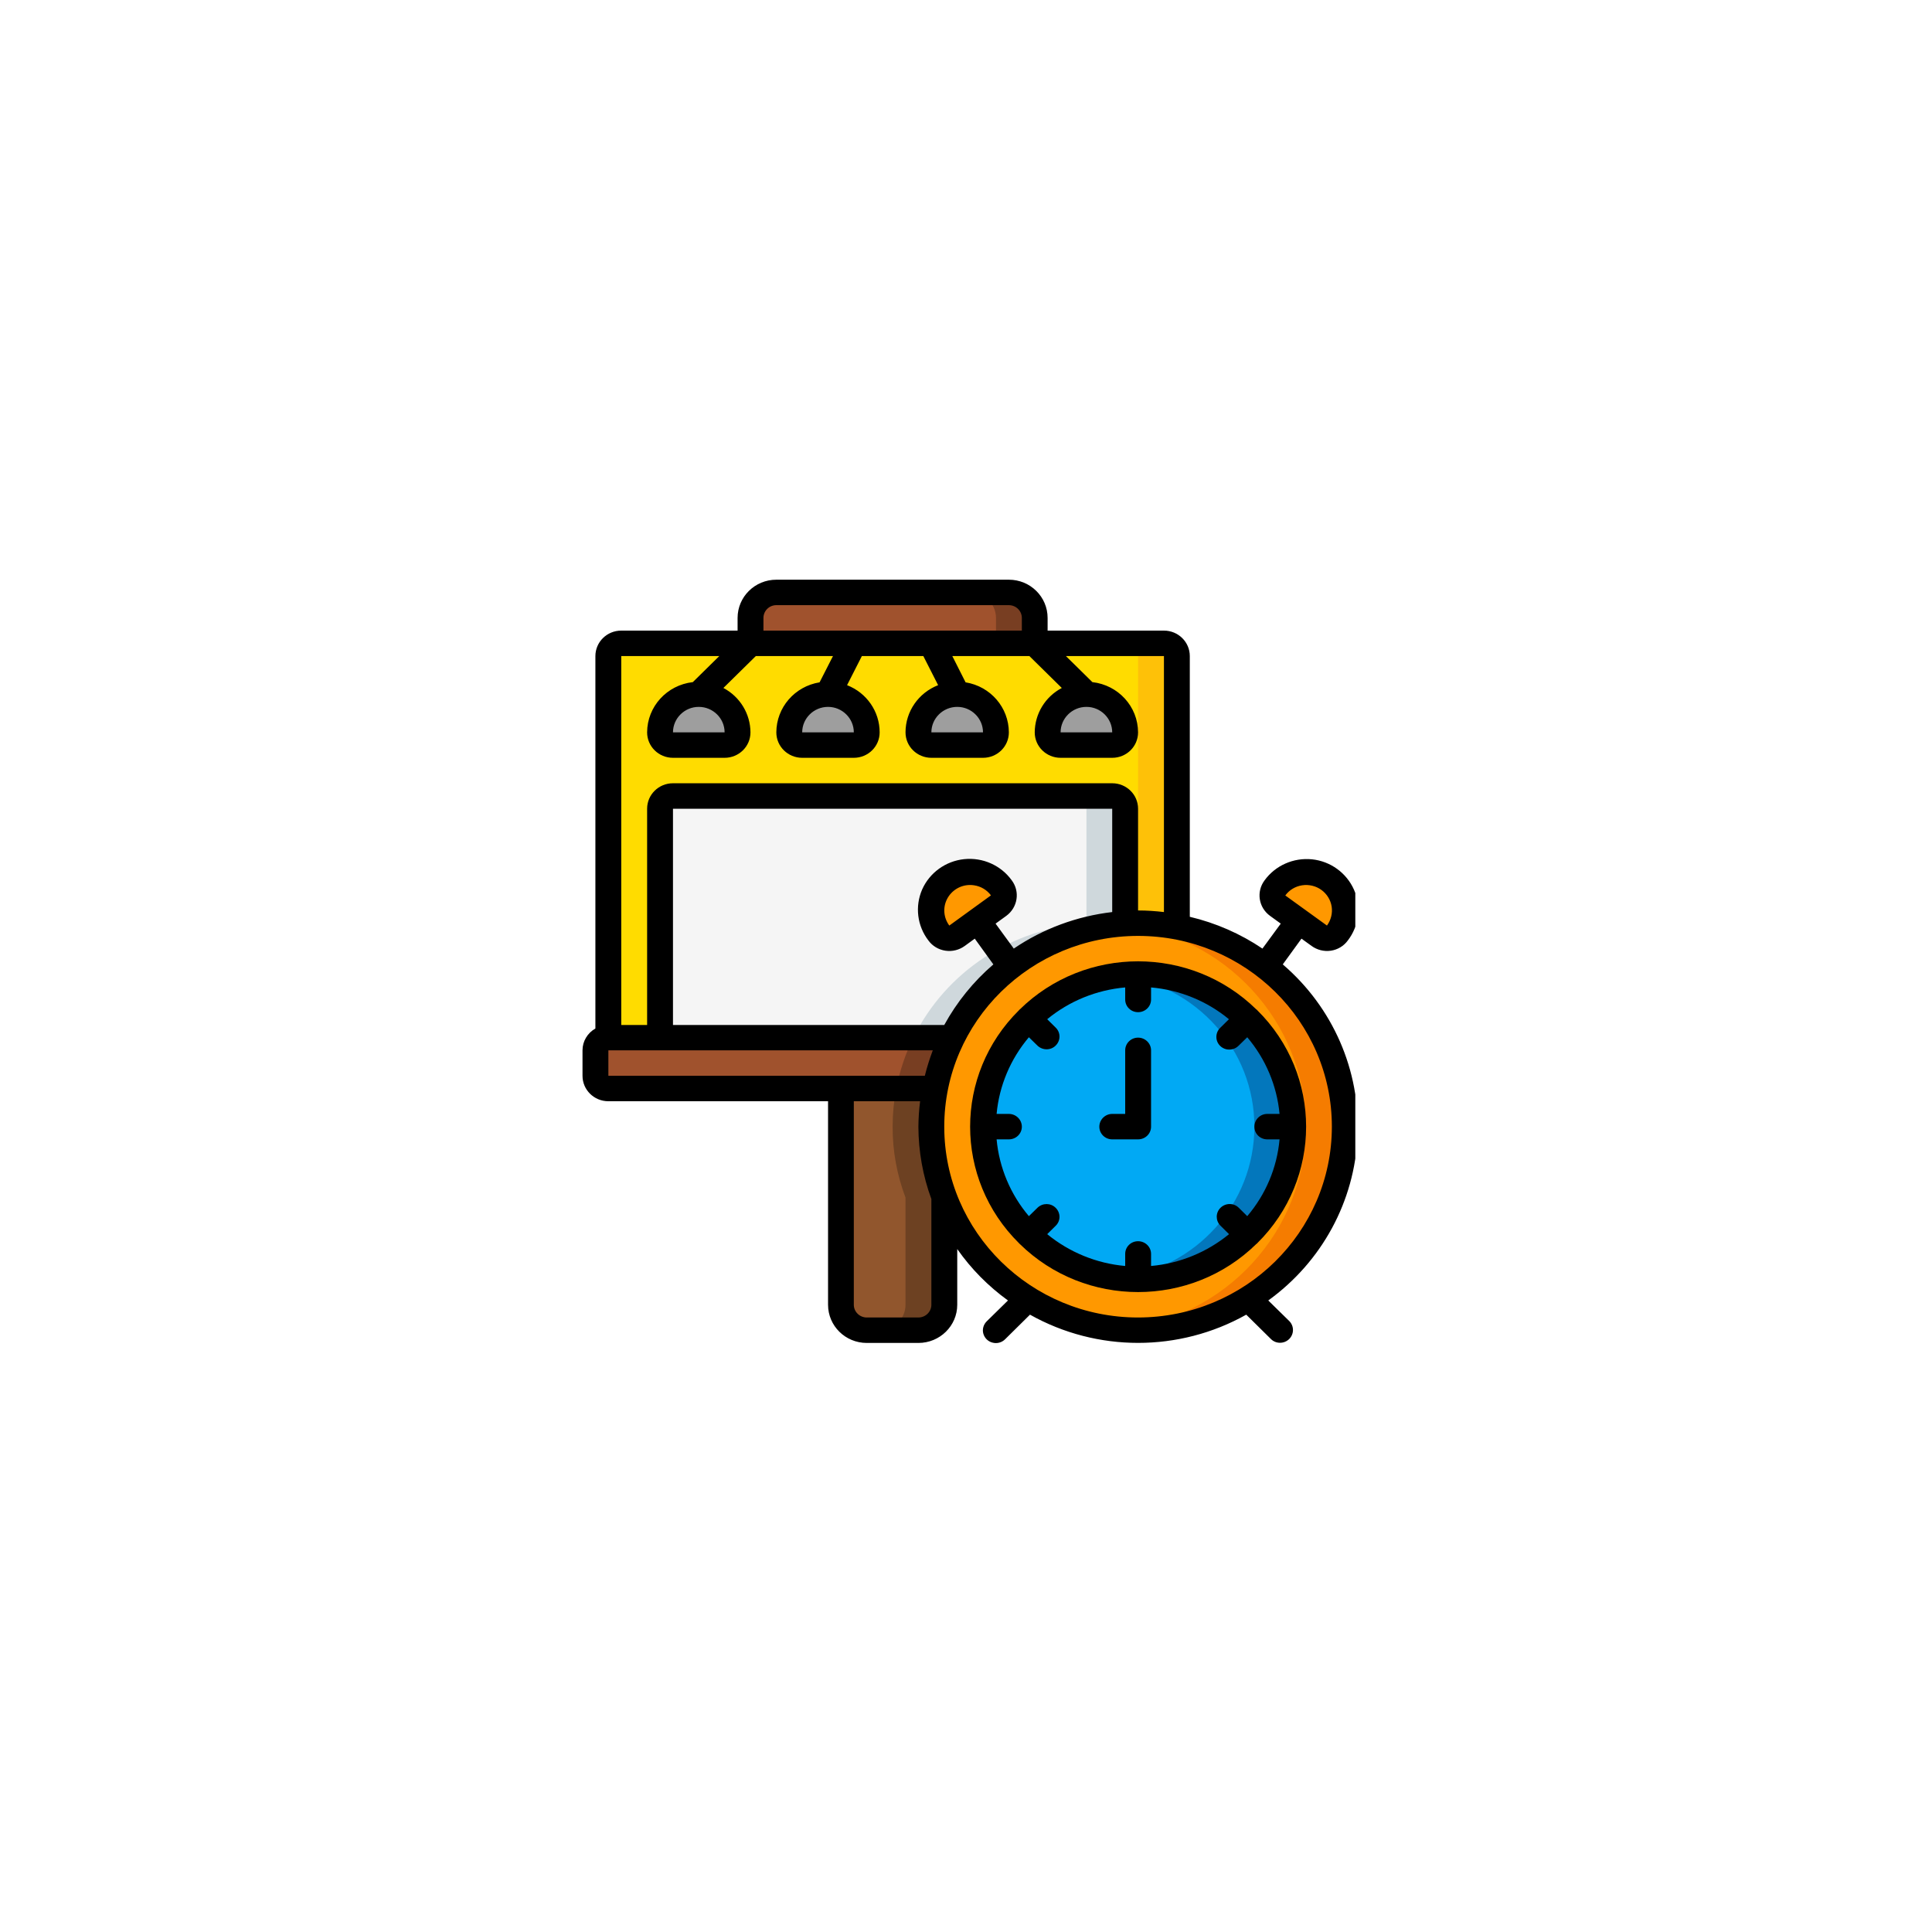 <?xml version="1.0" encoding="UTF-8"?>
<svg xmlns="http://www.w3.org/2000/svg" xmlns:xlink="http://www.w3.org/1999/xlink" width="75pt" height="75pt" viewBox="0 0 75 75" version="1.2">
<defs>
<clipPath id="clip1">
  <path d="M 49 33 L 52.613 33 L 52.613 37 L 49 37 Z M 49 33 "/>
</clipPath>
<clipPath id="clip2">
  <path d="M 36 35 L 52.613 35 L 52.613 52 L 36 52 Z M 36 35 "/>
</clipPath>
<clipPath id="clip3">
  <path d="M 43 35 L 52.613 35 L 52.613 52 L 43 52 Z M 43 35 "/>
</clipPath>
<clipPath id="clip4">
  <path d="M 22.613 22.5 L 52.613 22.5 L 52.613 52.5 L 22.613 52.5 Z M 22.613 22.5 "/>
</clipPath>
</defs>
<g id="surface1">
<rect x="0" y="0" width="75" height="75" style="fill:rgb(100%,100%,100%);fill-opacity:1;stroke:none;"/>
<rect x="0" y="0" width="75" height="75" style="fill:rgb(100%,100%,100%);fill-opacity:1;stroke:none;"/>
<rect x="0" y="0" width="75" height="75" style="fill:rgb(100%,100%,100%);fill-opacity:1;stroke:none;"/>
<path style=" stroke:none;fill-rule:nonzero;fill:rgb(100%,86.269%,0%);fill-opacity:1;" d="M 45.684 25.469 L 45.684 35.977 C 45.188 35.883 44.684 35.84 44.18 35.836 C 41.109 35.836 38.305 37.562 36.965 40.281 L 23.617 40.281 L 23.617 25.469 C 23.617 25.195 23.84 24.973 24.117 24.973 L 45.184 24.973 C 45.461 24.973 45.684 25.195 45.684 25.469 Z M 45.684 25.469 "/>
<path style=" stroke:none;fill-rule:nonzero;fill:rgb(99.609%,75.69%,3.139%);fill-opacity:1;" d="M 45.184 24.973 L 43.68 24.973 C 43.957 24.973 44.18 25.195 44.18 25.469 L 44.18 35.836 C 44.684 35.84 45.188 35.883 45.684 35.977 L 45.684 25.469 C 45.684 25.195 45.461 24.973 45.184 24.973 Z M 45.184 24.973 "/>
<path style=" stroke:none;fill-rule:nonzero;fill:rgb(96.078%,96.078%,96.078%);fill-opacity:1;" d="M 43.68 31.395 L 43.68 35.852 C 40.793 36.027 38.227 37.719 36.965 40.281 L 25.621 40.281 L 25.621 31.395 C 25.621 31.121 25.848 30.898 26.125 30.898 L 43.176 30.898 C 43.453 30.898 43.68 31.121 43.68 31.395 Z M 43.68 31.395 "/>
<path style=" stroke:none;fill-rule:nonzero;fill:rgb(81.18%,84.709%,86.269%);fill-opacity:1;" d="M 43.176 30.898 L 41.672 30.898 C 41.949 30.898 42.176 31.121 42.176 31.395 L 42.176 35.852 C 39.289 36.027 36.719 37.719 35.457 40.281 L 36.965 40.281 C 38.227 37.719 40.793 36.027 43.68 35.852 L 43.68 31.395 C 43.68 31.121 43.453 30.898 43.176 30.898 Z M 43.176 30.898 "/>
<path style=" stroke:none;fill-rule:nonzero;fill:rgb(62.749%,32.159%,17.65%);fill-opacity:1;" d="M 36.965 40.281 C 36.809 40.59 36.676 40.91 36.566 41.238 C 36.562 41.246 36.562 41.246 36.562 41.25 C 36.453 41.578 36.363 41.914 36.297 42.258 L 23.617 42.258 C 23.34 42.258 23.113 42.035 23.113 41.762 L 23.113 40.773 C 23.113 40.504 23.34 40.281 23.617 40.281 Z M 36.965 40.281 "/>
<path style=" stroke:none;fill-rule:nonzero;fill:rgb(47.06%,24.309%,13.329%);fill-opacity:1;" d="M 35.457 40.281 C 35.305 40.59 35.172 40.91 35.062 41.238 C 35.059 41.246 35.059 41.246 35.059 41.25 C 34.949 41.578 34.859 41.914 34.789 42.258 L 36.297 42.258 C 36.363 41.914 36.453 41.578 36.562 41.25 C 36.562 41.246 36.562 41.246 36.566 41.238 C 36.676 40.91 36.809 40.59 36.965 40.281 Z M 35.457 40.281 "/>
<path style=" stroke:none;fill-rule:nonzero;fill:rgb(56.859%,33.73%,17.65%);fill-opacity:1;" d="M 36.656 46.492 L 36.656 50.652 C 36.656 51.195 36.207 51.637 35.652 51.637 L 33.648 51.637 C 33.094 51.637 32.645 51.195 32.645 50.652 L 32.645 42.258 L 36.297 42.258 C 36.203 42.746 36.156 43.242 36.156 43.738 C 36.152 44.68 36.324 45.613 36.656 46.492 Z M 36.656 46.492 "/>
<path style=" stroke:none;fill-rule:nonzero;fill:rgb(42.749%,25.49%,13.329%);fill-opacity:1;" d="M 36.156 43.738 C 36.156 43.242 36.203 42.746 36.297 42.258 L 34.789 42.258 C 34.699 42.746 34.652 43.242 34.652 43.738 C 34.648 44.68 34.82 45.613 35.152 46.492 L 35.152 50.652 C 35.152 51.195 34.703 51.637 34.148 51.637 L 35.652 51.637 C 36.207 51.637 36.656 51.195 36.656 50.652 L 36.656 46.492 C 36.324 45.613 36.152 44.68 36.156 43.738 Z M 36.156 43.738 "/>
<path style=" stroke:none;fill-rule:nonzero;fill:rgb(62.749%,32.159%,17.65%);fill-opacity:1;" d="M 30.137 23 L 39.164 23 C 39.719 23 40.168 23.441 40.168 23.988 L 40.168 24.973 L 29.133 24.973 L 29.133 23.988 C 29.133 23.441 29.582 23 30.137 23 Z M 30.137 23 "/>
<path style=" stroke:none;fill-rule:nonzero;fill:rgb(47.06%,24.309%,13.329%);fill-opacity:1;" d="M 39.164 23 L 37.66 23 C 38.215 23 38.664 23.441 38.664 23.988 L 38.664 24.973 L 40.168 24.973 L 40.168 23.988 C 40.168 23.441 39.719 23 39.164 23 Z M 39.164 23 "/>
<path style=" stroke:none;fill-rule:nonzero;fill:rgb(61.96%,61.96%,61.96%);fill-opacity:1;" d="M 27.125 26.949 C 27.957 26.949 28.633 27.613 28.633 28.43 C 28.633 28.703 28.406 28.926 28.129 28.926 L 26.125 28.926 C 25.848 28.926 25.621 28.703 25.621 28.43 C 25.621 27.613 26.297 26.949 27.125 26.949 Z M 27.125 26.949 "/>
<path style=" stroke:none;fill-rule:nonzero;fill:rgb(61.96%,61.96%,61.96%);fill-opacity:1;" d="M 32.145 26.949 C 32.973 26.949 33.648 27.613 33.648 28.43 C 33.648 28.703 33.422 28.926 33.145 28.926 L 31.141 28.926 C 30.863 28.926 30.637 28.703 30.637 28.43 C 30.637 27.613 31.312 26.949 32.145 26.949 Z M 32.145 26.949 "/>
<g clip-path="url(#clip1)" clip-rule="nonzero">
<path style=" stroke:none;fill-rule:nonzero;fill:rgb(100%,59.61%,0.389%);fill-opacity:1;" d="M 51.203 36.328 L 49.586 35.16 C 49.363 35 49.316 34.691 49.48 34.469 C 49.973 33.812 50.914 33.668 51.582 34.152 C 52.254 34.637 52.398 35.566 51.906 36.223 C 51.742 36.445 51.426 36.492 51.203 36.328 Z M 51.203 36.328 "/>
</g>
<path style=" stroke:none;fill-rule:nonzero;fill:rgb(100%,59.61%,0.389%);fill-opacity:1;" d="M 36.77 34.156 C 37.438 33.672 38.383 33.812 38.871 34.473 C 39.035 34.691 38.988 35 38.766 35.164 L 37.148 36.332 C 36.926 36.492 36.613 36.445 36.449 36.227 C 35.957 35.566 36.102 34.641 36.77 34.156 Z M 36.77 34.156 "/>
<path style=" stroke:none;fill-rule:nonzero;fill:rgb(61.96%,61.96%,61.96%);fill-opacity:1;" d="M 37.16 26.949 C 37.988 26.949 38.664 27.613 38.664 28.43 C 38.664 28.703 38.438 28.926 38.16 28.926 L 36.156 28.926 C 35.879 28.926 35.652 28.703 35.652 28.43 C 35.652 27.613 36.328 26.949 37.16 26.949 Z M 37.16 26.949 "/>
<path style=" stroke:none;fill-rule:nonzero;fill:rgb(61.96%,61.96%,61.96%);fill-opacity:1;" d="M 42.176 26.949 C 43.004 26.949 43.68 27.613 43.68 28.43 C 43.68 28.703 43.453 28.926 43.176 28.926 L 41.172 28.926 C 40.895 28.926 40.668 28.703 40.668 28.43 C 40.668 27.613 41.344 26.949 42.176 26.949 Z M 42.176 26.949 "/>
<g clip-path="url(#clip2)" clip-rule="nonzero">
<path style=" stroke:none;fill-rule:nonzero;fill:rgb(100%,59.61%,0.389%);fill-opacity:1;" d="M 52.207 43.738 C 52.203 46.863 50.332 49.691 47.426 50.957 C 44.523 52.219 41.137 51.68 38.789 49.582 C 36.438 47.48 35.566 44.215 36.562 41.25 C 36.562 41.246 36.562 41.246 36.566 41.238 C 37.812 37.562 41.582 35.316 45.465 35.938 C 49.352 36.559 52.207 39.863 52.207 43.738 Z M 52.207 43.738 "/>
</g>
<g clip-path="url(#clip3)" clip-rule="nonzero">
<path style=" stroke:none;fill-rule:nonzero;fill:rgb(96.078%,48.63%,0%);fill-opacity:1;" d="M 43.438 35.875 C 47.543 36.266 50.68 39.66 50.688 43.723 C 50.695 47.785 47.574 51.191 43.469 51.598 C 43.703 51.617 43.941 51.637 44.18 51.637 C 47.145 51.652 49.875 50.055 51.281 47.484 C 52.688 44.914 52.539 41.793 50.898 39.363 C 49.258 36.934 46.387 35.59 43.438 35.875 Z M 43.438 35.875 "/>
</g>
<path style=" stroke:none;fill-rule:nonzero;fill:rgb(0.78%,66.269%,95.689%);fill-opacity:1;" d="M 50.199 43.738 C 50.199 47.012 47.504 49.664 44.18 49.664 C 40.855 49.664 38.16 47.012 38.16 43.738 C 38.16 40.465 40.855 37.812 44.18 37.812 C 47.504 37.812 50.199 40.465 50.199 43.738 Z M 50.199 43.738 "/>
<path style=" stroke:none;fill-rule:nonzero;fill:rgb(1.18%,46.669%,73.729%);fill-opacity:1;" d="M 44.18 37.812 C 43.93 37.812 43.68 37.828 43.43 37.863 C 46.438 38.234 48.695 40.75 48.695 43.734 C 48.695 46.723 46.438 49.238 43.43 49.609 C 45.66 49.906 47.875 48.949 49.164 47.133 C 50.457 45.316 50.609 42.938 49.559 40.977 C 48.508 39.016 46.434 37.793 44.18 37.812 Z M 44.18 37.812 "/>
<g clip-path="url(#clip4)" clip-rule="nonzero">
<path style=" stroke:none;fill-rule:nonzero;fill:rgb(0%,0%,0%);fill-opacity:1;" d="M 49.797 37.438 L 50.523 36.438 L 50.918 36.723 C 51.133 36.879 51.402 36.945 51.664 36.906 C 51.926 36.867 52.164 36.727 52.32 36.512 C 52.758 35.945 52.848 35.191 52.562 34.539 C 52.273 33.887 51.652 33.434 50.934 33.359 C 50.215 33.285 49.508 33.598 49.09 34.176 C 48.762 34.613 48.855 35.23 49.305 35.555 L 49.719 35.855 L 49.008 36.824 C 48.152 36.246 47.195 35.828 46.188 35.59 L 46.188 25.469 C 46.188 24.922 45.738 24.48 45.184 24.48 L 40.668 24.48 L 40.668 23.988 C 40.668 23.168 39.996 22.504 39.164 22.504 L 30.137 22.504 C 29.305 22.504 28.633 23.168 28.633 23.988 L 28.633 24.48 L 24.117 24.48 C 23.562 24.48 23.113 24.922 23.113 25.469 L 23.113 39.926 C 22.805 40.102 22.613 40.422 22.613 40.773 L 22.613 41.762 C 22.613 42.309 23.062 42.75 23.617 42.75 L 32.145 42.75 L 32.145 50.652 C 32.145 51.469 32.816 52.133 33.648 52.133 L 35.652 52.133 C 36.484 52.133 37.16 51.469 37.16 50.652 L 37.16 48.488 C 37.699 49.258 38.363 49.93 39.129 50.484 L 38.309 51.289 C 38.18 51.414 38.125 51.598 38.172 51.77 C 38.219 51.941 38.355 52.078 38.531 52.121 C 38.707 52.168 38.891 52.117 39.02 51.988 L 39.984 51.035 C 42.586 52.496 45.777 52.496 48.379 51.035 L 49.344 51.988 C 49.539 52.176 49.852 52.172 50.047 51.98 C 50.238 51.789 50.242 51.484 50.055 51.289 L 49.234 50.484 C 51.316 48.98 52.59 46.633 52.699 44.094 C 52.812 41.555 51.742 39.105 49.797 37.438 Z M 50.551 34.367 C 50.812 34.328 51.082 34.391 51.297 34.547 C 51.512 34.703 51.656 34.938 51.695 35.195 C 51.734 35.453 51.668 35.719 51.512 35.93 L 49.895 34.762 C 50.051 34.547 50.289 34.406 50.551 34.367 Z M 29.637 23.988 C 29.637 23.715 29.859 23.492 30.137 23.492 L 39.164 23.492 C 39.441 23.492 39.668 23.715 39.668 23.988 L 39.668 24.48 L 29.637 24.48 Z M 27.922 25.469 L 26.895 26.48 C 25.887 26.594 25.125 27.43 25.121 28.43 C 25.121 28.977 25.57 29.418 26.125 29.418 L 28.129 29.418 C 28.684 29.418 29.133 28.977 29.133 28.43 C 29.129 27.711 28.727 27.047 28.082 26.707 L 29.34 25.469 L 32.336 25.469 L 31.816 26.488 C 30.848 26.645 30.141 27.465 30.137 28.43 C 30.137 28.977 30.586 29.418 31.141 29.418 L 33.145 29.418 C 33.699 29.418 34.148 28.977 34.148 28.43 C 34.148 27.621 33.645 26.895 32.883 26.598 L 33.457 25.469 L 35.844 25.469 L 36.418 26.598 C 35.656 26.895 35.152 27.621 35.152 28.43 C 35.152 28.977 35.602 29.418 36.156 29.418 L 38.16 29.418 C 38.715 29.418 39.164 28.977 39.164 28.43 C 39.16 27.465 38.453 26.645 37.484 26.488 L 36.969 25.469 L 39.961 25.469 L 41.219 26.707 C 40.574 27.047 40.172 27.711 40.168 28.43 C 40.168 28.977 40.617 29.418 41.172 29.418 L 43.176 29.418 C 43.73 29.418 44.18 28.977 44.18 28.43 C 44.176 27.43 43.414 26.594 42.406 26.48 L 41.379 25.469 L 45.184 25.469 L 45.184 35.406 C 44.852 35.367 44.516 35.344 44.18 35.344 L 44.18 31.395 C 44.18 30.848 43.73 30.406 43.176 30.406 L 26.125 30.406 C 25.57 30.406 25.121 30.848 25.121 31.395 L 25.121 39.789 L 24.117 39.789 L 24.117 25.469 Z M 27.125 27.441 C 27.68 27.441 28.129 27.887 28.129 28.43 L 26.125 28.43 C 26.125 27.887 26.574 27.441 27.125 27.441 Z M 32.145 27.441 C 32.695 27.441 33.145 27.887 33.145 28.43 L 31.141 28.43 C 31.141 27.887 31.59 27.441 32.145 27.441 Z M 38.16 28.43 L 36.156 28.43 C 36.156 27.887 36.605 27.441 37.16 27.441 C 37.711 27.441 38.16 27.887 38.16 28.43 Z M 43.176 28.43 L 41.172 28.43 C 41.172 27.887 41.621 27.441 42.176 27.441 C 42.727 27.441 43.176 27.887 43.176 28.43 Z M 39.355 36.824 L 38.648 35.855 L 39.062 35.555 C 39.508 35.23 39.605 34.613 39.277 34.176 C 38.859 33.594 38.152 33.277 37.43 33.352 C 36.711 33.426 36.086 33.879 35.797 34.531 C 35.512 35.188 35.605 35.945 36.043 36.512 C 36.199 36.727 36.438 36.867 36.703 36.906 C 36.965 36.945 37.234 36.879 37.449 36.723 L 37.84 36.438 L 38.562 37.438 C 37.789 38.102 37.145 38.898 36.656 39.789 L 26.125 39.789 L 26.125 31.395 L 43.176 31.395 L 43.176 35.406 C 41.805 35.566 40.492 36.051 39.355 36.824 Z M 36.852 35.93 C 36.629 35.629 36.594 35.23 36.766 34.898 C 36.938 34.566 37.281 34.355 37.66 34.355 C 37.711 34.355 37.762 34.359 37.812 34.367 C 38.078 34.406 38.312 34.547 38.469 34.758 Z M 38.469 34.758 L 38.766 35.156 Z M 23.617 40.773 L 36.211 40.773 C 36.09 41.098 35.984 41.426 35.902 41.762 L 23.617 41.762 Z M 36.156 50.652 C 36.156 50.922 35.93 51.145 35.652 51.145 L 33.648 51.145 C 33.371 51.145 33.145 50.922 33.145 50.652 L 33.145 42.75 L 35.719 42.75 C 35.676 43.078 35.656 43.406 35.652 43.738 C 35.656 44.695 35.824 45.645 36.156 46.547 Z M 44.18 51.145 C 40.023 51.145 36.656 47.828 36.656 43.738 C 36.656 39.648 40.023 36.332 44.18 36.332 C 48.336 36.332 51.703 39.648 51.703 43.738 C 51.699 47.828 48.336 51.141 44.18 51.145 Z M 44.18 51.145 "/>
</g>
<path style=" stroke:none;fill-rule:nonzero;fill:rgb(0%,0%,0%);fill-opacity:1;" d="M 44.18 40.281 C 43.902 40.281 43.68 40.504 43.68 40.773 L 43.68 43.242 L 43.176 43.242 C 42.902 43.242 42.676 43.465 42.676 43.738 C 42.676 44.012 42.902 44.23 43.176 44.23 L 44.18 44.23 C 44.457 44.23 44.684 44.012 44.684 43.738 L 44.684 40.773 C 44.684 40.504 44.457 40.281 44.18 40.281 Z M 44.18 40.281 "/>
<path style=" stroke:none;fill-rule:nonzero;fill:rgb(0%,0%,0%);fill-opacity:1;" d="M 48.793 39.199 C 48.785 39.195 48.781 39.191 48.773 39.188 C 46.234 36.695 42.125 36.695 39.586 39.188 C 39.582 39.191 39.574 39.195 39.57 39.199 C 39.566 39.203 39.562 39.211 39.559 39.215 C 37.027 41.715 37.027 45.762 39.559 48.262 C 39.562 48.266 39.566 48.273 39.57 48.277 C 39.574 48.281 39.582 48.281 39.586 48.289 C 42.125 50.781 46.234 50.781 48.773 48.289 C 48.781 48.281 48.785 48.281 48.793 48.277 C 48.797 48.273 48.797 48.266 48.805 48.262 C 51.336 45.762 51.336 41.715 48.805 39.215 C 48.797 39.211 48.797 39.203 48.793 39.199 Z M 49.195 44.23 L 49.672 44.23 C 49.574 45.328 49.137 46.367 48.418 47.211 L 48.082 46.879 C 47.887 46.691 47.574 46.695 47.379 46.887 C 47.188 47.078 47.184 47.383 47.375 47.578 L 47.711 47.91 C 46.852 48.613 45.797 49.047 44.684 49.145 L 44.684 48.676 C 44.684 48.402 44.457 48.184 44.18 48.184 C 43.902 48.184 43.68 48.402 43.68 48.676 L 43.68 49.145 C 42.566 49.047 41.512 48.613 40.652 47.91 L 40.988 47.578 C 41.18 47.387 41.176 47.078 40.98 46.887 C 40.789 46.695 40.477 46.695 40.281 46.879 L 39.941 47.211 C 39.227 46.367 38.789 45.328 38.688 44.23 L 39.164 44.23 C 39.441 44.23 39.668 44.012 39.668 43.738 C 39.668 43.465 39.441 43.242 39.164 43.242 L 38.688 43.242 C 38.789 42.148 39.227 41.109 39.941 40.266 L 40.277 40.594 C 40.477 40.781 40.789 40.781 40.98 40.59 C 41.176 40.398 41.18 40.09 40.988 39.898 L 40.652 39.566 C 41.512 38.859 42.566 38.43 43.68 38.332 L 43.68 38.801 C 43.68 39.074 43.902 39.293 44.18 39.293 C 44.457 39.293 44.684 39.074 44.684 38.801 L 44.684 38.332 C 45.797 38.43 46.852 38.859 47.707 39.566 L 47.371 39.898 C 47.242 40.02 47.191 40.203 47.234 40.375 C 47.281 40.551 47.418 40.684 47.594 40.73 C 47.77 40.773 47.957 40.723 48.082 40.594 L 48.418 40.266 C 49.133 41.109 49.57 42.148 49.672 43.242 L 49.195 43.242 C 48.918 43.242 48.695 43.465 48.695 43.738 C 48.695 44.012 48.918 44.23 49.195 44.23 Z M 49.195 44.23 "/>
</g>
</svg>
